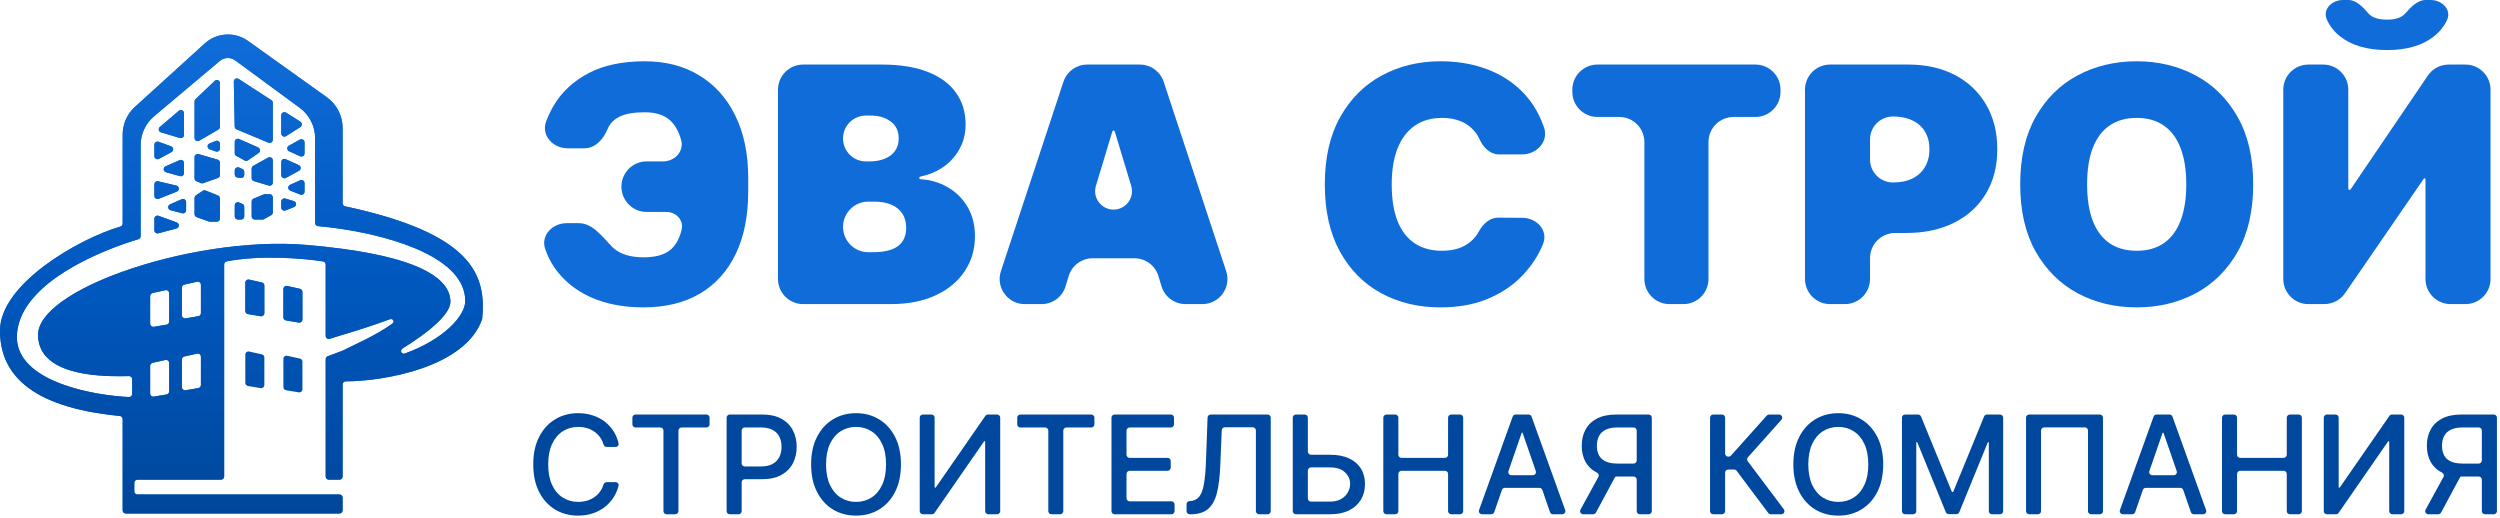 <svg xmlns="http://www.w3.org/2000/svg" width="797" height="165" viewBox="0 0 797 165" fill="none"><path d="M256.025 96.946C251.607 96.946 248.025 93.364 248.025 88.946V28.582C248.025 24.164 251.607 20.582 256.025 20.582H281.136C286.952 20.582 291.837 21.365 295.789 22.931C299.767 24.497 302.762 26.71 304.776 29.569C306.814 32.427 307.833 35.795 307.833 39.673C307.833 42.482 307.212 45.043 305.969 47.354C304.751 49.666 303.036 51.605 300.823 53.171C298.695 54.654 296.221 55.699 293.403 56.308C293.208 56.35 293.067 56.521 293.067 56.721C293.067 56.946 293.246 57.13 293.47 57.142C296.593 57.318 299.442 58.144 302.016 59.622C304.701 61.138 306.839 63.239 308.43 65.923C310.021 68.583 310.816 71.715 310.816 75.32C310.816 79.496 309.722 83.212 307.535 86.468C305.372 89.725 302.29 92.285 298.288 94.15C294.286 96.014 289.513 96.946 283.969 96.946H256.025ZM268.756 72.337C268.756 76.755 272.338 80.391 276.756 80.391H278.451C281.931 80.391 284.541 79.744 286.281 78.452C288.021 77.134 288.891 75.195 288.891 72.635C288.891 70.845 288.481 69.329 287.661 68.086C286.841 66.843 285.672 65.898 284.156 65.252C282.664 64.606 280.862 64.283 278.749 64.283H276.756C272.338 64.283 268.756 67.918 268.756 72.337ZM268.756 44.148C268.756 48.184 272.028 51.456 276.065 51.456H277.258C279.072 51.456 280.676 51.17 282.068 50.598C283.46 50.027 284.541 49.206 285.312 48.137C286.107 47.044 286.505 45.714 286.505 44.148C286.505 41.786 285.66 39.984 283.969 38.741C282.279 37.473 280.141 36.84 277.556 36.84H276.065C272.028 36.84 268.756 40.111 268.756 44.148Z" fill="#106CD8"></path><path d="M492.259 40.705C493.729 45.15 489.925 49.219 485.243 49.219H477.819C475.044 49.219 472.87 47.009 471.719 44.483C471.097 43.066 470.227 41.848 469.108 40.829C468.015 39.785 466.685 38.99 465.119 38.443C463.553 37.871 461.775 37.585 459.787 37.585C456.307 37.585 453.361 38.43 450.95 40.121C448.563 41.811 446.749 44.235 445.506 47.392C444.288 50.549 443.679 54.34 443.679 58.764C443.679 63.438 444.3 67.353 445.543 70.51C446.811 73.642 448.638 76.003 451.024 77.594C453.411 79.16 456.282 79.943 459.638 79.943C461.552 79.943 463.267 79.707 464.783 79.235C466.299 78.738 467.617 78.029 468.736 77.109C469.854 76.19 470.761 75.084 471.457 73.791C472.751 71.427 474.911 69.368 477.605 69.387L485.364 69.442C490.001 69.475 493.66 73.506 491.911 77.801C491.697 78.327 491.466 78.855 491.22 79.384C489.653 82.715 487.429 85.797 484.545 88.631C481.687 91.44 478.144 93.702 473.918 95.417C469.693 97.132 464.783 97.99 459.19 97.99C452.18 97.99 445.891 96.486 440.323 93.478C434.78 90.471 430.392 86.046 427.161 80.204C423.954 74.363 422.351 67.216 422.351 58.764C422.351 50.263 423.991 43.104 427.272 37.287C430.554 31.445 434.978 27.033 440.547 24.05C446.115 21.042 452.329 19.538 459.19 19.538C464.013 19.538 468.45 20.197 472.502 21.515C476.553 22.832 480.108 24.759 483.166 27.294C486.223 29.805 488.684 32.9 490.548 36.578C491.211 37.886 491.781 39.262 492.259 40.705Z" fill="#106CD8"></path><path d="M509.259 37.287C504.841 37.287 501.259 33.705 501.259 29.287V28.582C501.259 24.164 504.841 20.582 509.259 20.582H559.63C564.048 20.582 567.63 24.164 567.63 28.582V29.287C567.63 33.705 564.048 37.287 559.63 37.287H552.661C548.243 37.287 544.661 40.869 544.661 45.287V88.946C544.661 93.364 541.079 96.946 536.661 96.946H532.228C527.81 96.946 524.228 93.364 524.228 88.946V45.287C524.228 40.869 520.646 37.287 516.228 37.287H509.259Z" fill="#106CD8"></path><path d="M718.316 58.764C718.316 67.266 716.663 74.437 713.356 80.279C710.05 86.096 705.588 90.508 699.97 93.516C694.352 96.499 688.088 97.99 681.178 97.99C674.218 97.99 667.929 96.486 662.311 93.478C656.718 90.446 652.268 86.021 648.962 80.204C645.681 74.363 644.04 67.216 644.04 58.764C644.04 50.263 645.681 43.104 648.962 37.287C652.268 31.445 656.718 27.033 662.311 24.05C667.929 21.042 674.218 19.538 681.178 19.538C688.088 19.538 694.352 21.042 699.97 24.05C705.588 27.033 710.05 31.445 713.356 37.287C716.663 43.104 718.316 50.263 718.316 58.764ZM696.987 58.764C696.987 54.19 696.378 50.337 695.16 47.205C693.967 44.048 692.19 41.662 689.828 40.046C687.492 38.406 684.608 37.585 681.178 37.585C677.747 37.585 674.851 38.406 672.49 40.046C670.153 41.662 668.376 44.048 667.158 47.205C665.965 50.337 665.368 54.19 665.368 58.764C665.368 63.338 665.965 67.204 667.158 70.36C668.376 73.493 670.153 75.879 672.49 77.519C674.851 79.135 677.747 79.943 681.178 79.943C684.608 79.943 687.492 79.135 689.828 77.519C692.19 75.879 693.967 73.493 695.16 70.36C696.378 67.204 696.987 63.338 696.987 58.764Z" fill="#106CD8"></path><path d="M727.908 28.582C727.908 24.164 731.489 20.582 735.908 20.582H740.639C745.057 20.582 748.639 24.164 748.639 28.582V60.164C748.639 60.379 748.814 60.554 749.029 60.554C749.158 60.554 749.279 60.49 749.352 60.383L774 24.088C775.489 21.895 777.968 20.582 780.618 20.582H785.98C790.398 20.582 793.98 24.164 793.98 28.582V88.946C793.98 93.364 790.398 96.946 785.98 96.946H781.249C776.83 96.946 773.249 93.364 773.249 88.946V57.118C773.249 56.957 773.117 56.825 772.955 56.825C772.859 56.825 772.768 56.873 772.714 56.952L747.593 93.479C746.1 95.65 743.635 96.946 741.001 96.946H735.908C731.489 96.946 727.908 93.364 727.908 88.946V28.582ZM766.723 4.363C768.51 2.381 770.617 0 773.285 0H774.898C778.512 0 781.637 3.084 780.127 6.368C779.201 8.38 777.791 10.135 775.896 11.633C772.217 14.517 767.258 15.959 761.018 15.959C754.729 15.959 749.745 14.517 746.066 11.633C744.115 10.091 742.684 8.275 741.775 6.187C740.374 2.968 743.421 0 746.931 0H748.662C751.273 0 753.379 2.354 755.09 4.325C756.258 5.618 758.234 6.264 761.018 6.264C763.678 6.264 765.58 5.63 766.723 4.363Z" fill="#106CD8"></path><path d="M197.206 141.344C197.347 141.942 196.875 142.492 196.261 142.492H193.423C192.939 142.492 192.532 142.143 192.4 141.677C192.201 140.972 191.917 140.333 191.547 139.76C191.04 138.973 190.419 138.306 189.684 137.757C188.95 137.209 188.127 136.795 187.216 136.515C186.316 136.236 185.358 136.096 184.344 136.096C182.512 136.096 180.872 136.557 179.423 137.478C177.984 138.399 176.846 139.749 176.008 141.529C175.18 143.31 174.766 145.483 174.766 148.05C174.766 150.637 175.18 152.821 176.008 154.601C176.846 156.381 177.99 157.726 179.439 158.637C180.887 159.548 182.517 160.003 184.329 160.003C185.332 160.003 186.285 159.868 187.185 159.599C188.096 159.32 188.919 158.911 189.653 158.373C190.388 157.835 191.009 157.178 191.516 156.401C191.893 155.829 192.184 155.197 192.391 154.504C192.528 154.044 192.935 153.701 193.415 153.703L196.255 153.712C196.872 153.714 197.342 154.269 197.191 154.866C196.906 155.991 196.484 157.046 195.925 158.031C195.19 159.335 194.243 160.463 193.084 161.416C191.935 162.357 190.621 163.087 189.141 163.605C187.661 164.122 186.047 164.381 184.298 164.381C181.545 164.381 179.092 163.729 176.939 162.425C174.787 161.11 173.089 159.232 171.847 156.789C170.616 154.347 170 151.434 170 148.05C170 144.655 170.621 141.742 171.863 139.31C173.105 136.867 174.802 134.994 176.955 133.69C179.107 132.376 181.555 131.718 184.298 131.718C185.984 131.718 187.558 131.962 189.017 132.448C190.486 132.924 191.806 133.628 192.975 134.559C194.145 135.48 195.113 136.608 195.878 137.943C196.468 138.963 196.911 140.097 197.206 141.344Z" fill="#00489D"></path><path d="M202.603 136.282C202.051 136.282 201.603 135.835 201.603 135.282V133.153C201.603 132.601 202.051 132.153 202.603 132.153H225.208C225.761 132.153 226.208 132.601 226.208 133.153V135.282C226.208 135.835 225.761 136.282 225.208 136.282H217.289C216.736 136.282 216.289 136.73 216.289 137.282V162.946C216.289 163.498 215.841 163.946 215.289 163.946H212.507C211.955 163.946 211.507 163.498 211.507 162.946V137.282C211.507 136.73 211.059 136.282 210.507 136.282H202.603Z" fill="#00489D"></path><path d="M287.225 148.05C287.225 151.444 286.604 154.363 285.362 156.805C284.12 159.237 282.418 161.11 280.255 162.425C278.102 163.729 275.655 164.381 272.912 164.381C270.159 164.381 267.701 163.729 265.538 162.425C263.386 161.11 261.688 159.232 260.446 156.789C259.204 154.347 258.583 151.434 258.583 148.05C258.583 144.655 259.204 141.742 260.446 139.31C261.688 136.867 263.386 134.994 265.538 133.69C267.701 132.376 270.159 131.718 272.912 131.718C275.655 131.718 278.102 132.376 280.255 133.69C282.418 134.994 284.12 136.867 285.362 139.31C286.604 141.742 287.225 144.655 287.225 148.05ZM282.475 148.05C282.475 145.462 282.056 143.284 281.217 141.514C280.389 139.734 279.251 138.388 277.802 137.478C276.364 136.557 274.734 136.096 272.912 136.096C271.08 136.096 269.445 136.557 268.007 137.478C266.568 138.388 265.43 139.734 264.591 141.514C263.763 143.284 263.349 145.462 263.349 148.05C263.349 150.637 263.763 152.821 264.591 154.601C265.43 156.37 266.568 157.716 268.007 158.637C269.445 159.548 271.08 160.003 272.912 160.003C274.734 160.003 276.364 159.548 277.802 158.637C279.251 157.716 280.389 156.37 281.217 154.601C282.056 152.821 282.475 150.637 282.475 148.05Z" fill="#00489D"></path><path d="M293.206 133.153C293.206 132.601 293.653 132.153 294.206 132.153H296.956C297.508 132.153 297.956 132.601 297.956 133.153V155.307C297.956 155.414 298.043 155.501 298.15 155.501C298.213 155.501 298.273 155.47 298.309 155.418L314.129 132.584C314.316 132.314 314.623 132.153 314.951 132.153H317.867C318.419 132.153 318.867 132.601 318.867 133.153V162.946C318.867 163.498 318.419 163.946 317.867 163.946H315.07C314.518 163.946 314.07 163.498 314.07 162.946V140.823C314.07 140.716 313.983 140.629 313.876 140.629C313.813 140.629 313.753 140.66 313.717 140.712L297.928 163.515C297.742 163.785 297.434 163.946 297.106 163.946H294.206C293.653 163.946 293.206 163.498 293.206 162.946V133.153Z" fill="#00489D"></path><path d="M325.296 136.282C324.744 136.282 324.296 135.835 324.296 135.282V133.153C324.296 132.601 324.744 132.153 325.296 132.153H347.902C348.454 132.153 348.902 132.601 348.902 133.153V135.282C348.902 135.835 348.454 136.282 347.902 136.282H339.982C339.43 136.282 338.982 136.73 338.982 137.282V162.946C338.982 163.498 338.534 163.946 337.982 163.946H335.201C334.648 163.946 334.201 163.498 334.201 162.946V137.282C334.201 136.73 333.753 136.282 333.201 136.282H325.296Z" fill="#00489D"></path><path d="M355.339 163.946C354.787 163.946 354.339 163.498 354.339 162.946V133.153C354.339 132.601 354.787 132.153 355.339 132.153H373.272C373.824 132.153 374.272 132.601 374.272 133.153V135.282C374.272 135.835 373.824 136.282 373.272 136.282H360.136C359.584 136.282 359.136 136.73 359.136 137.282V144.969C359.136 145.522 359.584 145.969 360.136 145.969H372.232C372.784 145.969 373.232 146.417 373.232 146.969V149.083C373.232 149.635 372.784 150.083 372.232 150.083H360.136C359.584 150.083 359.136 150.531 359.136 151.083V158.817C359.136 159.369 359.584 159.817 360.136 159.817H373.458C374.01 159.817 374.458 160.264 374.458 160.817V162.946C374.458 163.498 374.01 163.946 373.458 163.946H355.339Z" fill="#00489D"></path><path d="M379.273 163.946C378.721 163.946 378.273 163.498 378.273 162.946V160.718C378.273 160.198 378.685 159.772 379.205 159.755C380.467 159.724 381.461 159.294 382.185 158.466C382.92 157.638 383.453 156.303 383.784 154.461C384.126 152.619 384.353 150.161 384.467 147.087L384.975 133.117C384.995 132.579 385.437 132.153 385.975 132.153H404.114C404.666 132.153 405.114 132.601 405.114 133.153V162.946C405.114 163.498 404.666 163.946 404.114 163.946H401.379C400.827 163.946 400.379 163.498 400.379 162.946V137.22C400.379 136.668 399.931 136.22 399.379 136.22H390.488C389.951 136.22 389.511 136.643 389.489 137.179L389.031 148.36C388.897 151.765 388.555 154.626 388.007 156.945C387.458 159.253 386.527 160.996 385.212 162.176C383.908 163.356 382.051 163.946 379.639 163.946H379.273Z" fill="#00489D"></path><path d="M442.001 163.946C441.449 163.946 441.001 163.498 441.001 162.946V133.153C441.001 132.601 441.449 132.153 442.001 132.153H444.798C445.351 132.153 445.798 132.601 445.798 133.153V144.969C445.798 145.522 446.246 145.969 446.798 145.969H460.648C461.201 145.969 461.648 145.522 461.648 144.969V133.153C461.648 132.601 462.096 132.153 462.648 132.153H465.461C466.013 132.153 466.461 132.601 466.461 133.153V162.946C466.461 163.498 466.013 163.946 465.461 163.946H462.648C462.096 163.946 461.648 163.498 461.648 162.946V151.083C461.648 150.531 461.201 150.083 460.648 150.083H446.798C446.246 150.083 445.798 150.531 445.798 151.083V162.946C445.798 163.498 445.351 163.946 444.798 163.946H442.001Z" fill="#00489D"></path><path d="M564.529 163.946C564.214 163.946 563.917 163.798 563.729 163.546L553.648 150.095C553.459 149.843 553.163 149.695 552.848 149.695H550.964C550.412 149.695 549.964 150.143 549.964 150.695V162.946C549.964 163.498 549.516 163.946 548.964 163.946H546.167C545.615 163.946 545.167 163.498 545.167 162.946V133.153C545.167 132.601 545.615 132.153 546.167 132.153H548.964C549.516 132.153 549.964 132.601 549.964 133.153V144.581C549.964 145.133 550.412 145.581 550.964 145.581H551.085C551.369 145.581 551.64 145.46 551.83 145.248L563.249 132.486C563.439 132.274 563.71 132.153 563.995 132.153H567.166C568.03 132.153 568.487 133.175 567.912 133.819L557.232 145.777C556.914 146.133 556.892 146.663 557.178 147.044L568.678 162.345C569.173 163.004 568.703 163.946 567.879 163.946H564.529Z" fill="#00489D"></path><path d="M600.362 148.05C600.362 151.444 599.741 154.363 598.5 156.805C597.258 159.237 595.555 161.11 593.392 162.425C591.239 163.729 588.792 164.381 586.049 164.381C583.296 164.381 580.838 163.729 578.675 162.425C576.523 161.11 574.826 159.232 573.584 156.789C572.342 154.347 571.721 151.434 571.721 148.05C571.721 144.655 572.342 141.742 573.584 139.31C574.826 136.867 576.523 134.994 578.675 133.69C580.838 132.376 583.296 131.718 586.049 131.718C588.792 131.718 591.239 132.376 593.392 133.69C595.555 134.994 597.258 136.867 598.5 139.31C599.741 141.742 600.362 144.655 600.362 148.05ZM595.612 148.05C595.612 145.462 595.193 143.284 594.355 141.514C593.527 139.734 592.388 138.388 590.939 137.478C589.501 136.557 587.871 136.096 586.049 136.096C584.217 136.096 582.582 136.557 581.144 137.478C579.705 138.388 578.567 139.734 577.729 141.514C576.901 143.284 576.487 145.462 576.487 148.05C576.487 150.637 576.901 152.821 577.729 154.601C578.567 156.37 579.705 157.716 581.144 158.637C582.582 159.548 584.217 160.003 586.049 160.003C587.871 160.003 589.501 159.548 590.939 158.637C592.388 157.716 593.527 156.37 594.355 154.601C595.193 152.821 595.612 150.637 595.612 148.05Z" fill="#00489D"></path><path d="M606.343 133.153C606.343 132.601 606.791 132.153 607.343 132.153H611.493C611.899 132.153 612.265 132.398 612.419 132.774L622.215 156.695C622.258 156.799 622.36 156.867 622.472 156.867C622.585 156.867 622.687 156.799 622.729 156.695L632.526 132.774C632.68 132.398 633.045 132.153 633.451 132.153H637.602C638.154 132.153 638.602 132.601 638.602 133.153V162.946C638.602 163.498 638.154 163.946 637.602 163.946H635.038C634.485 163.946 634.038 163.498 634.038 162.946V141.116C634.038 141.019 633.959 140.94 633.861 140.94C633.79 140.94 633.725 140.983 633.698 141.049L624.62 163.278C624.467 163.654 624.101 163.899 623.695 163.899H621.25C620.844 163.899 620.478 163.654 620.325 163.277L611.247 141.034C611.22 140.967 611.155 140.924 611.083 140.924C610.986 140.924 610.907 141.003 610.907 141.1V162.946C610.907 163.498 610.459 163.946 609.907 163.946H607.343C606.791 163.946 606.343 163.498 606.343 162.946V133.153Z" fill="#00489D"></path><path d="M669.43 132.153C669.982 132.153 670.43 132.601 670.43 133.153V162.946C670.43 163.498 669.982 163.946 669.43 163.946H666.648C666.096 163.946 665.648 163.498 665.648 162.946V137.251C665.648 136.699 665.201 136.251 664.648 136.251H651.683C651.131 136.251 650.683 136.699 650.683 137.251V162.946C650.683 163.498 650.236 163.946 649.683 163.946H646.902C646.35 163.946 645.902 163.498 645.902 162.946V133.153C645.902 132.601 646.35 132.153 646.902 132.153H669.43Z" fill="#00489D"></path><path d="M709.374 163.946C708.822 163.946 708.374 163.498 708.374 162.946V133.153C708.374 132.601 708.822 132.153 709.374 132.153H712.171C712.723 132.153 713.171 132.601 713.171 133.153V144.969C713.171 145.522 713.619 145.969 714.171 145.969H728.021C728.573 145.969 729.021 145.522 729.021 144.969V133.153C729.021 132.601 729.469 132.153 730.021 132.153H732.833C733.386 132.153 733.833 132.601 733.833 133.153V162.946C733.833 163.498 733.386 163.946 732.833 163.946H730.021C729.469 163.946 729.021 163.498 729.021 162.946V151.083C729.021 150.531 728.573 150.083 728.021 150.083H714.171C713.619 150.083 713.171 150.531 713.171 151.083V162.946C713.171 163.498 712.723 163.946 712.171 163.946H709.374Z" fill="#00489D"></path><path d="M740.819 133.153C740.819 132.601 741.267 132.153 741.819 132.153H744.569C745.122 132.153 745.569 132.601 745.569 133.153V155.307C745.569 155.414 745.656 155.501 745.763 155.501C745.826 155.501 745.886 155.47 745.922 155.418L761.742 132.584C761.929 132.314 762.236 132.153 762.564 132.153H765.48C766.032 132.153 766.48 132.601 766.48 133.153V162.946C766.48 163.498 766.032 163.946 765.48 163.946H762.683C762.131 163.946 761.683 163.498 761.683 162.946V140.823C761.683 140.716 761.597 140.629 761.49 140.629C761.426 140.629 761.367 140.66 761.331 140.712L745.542 163.515C745.355 163.785 745.048 163.946 744.72 163.946H741.819C741.267 163.946 740.819 163.498 740.819 162.946V133.153Z" fill="#00489D"></path><path fill-rule="evenodd" clip-rule="evenodd" d="M583.432 96.946C579.014 96.946 575.432 93.364 575.432 88.946V28.582C575.432 24.164 579.014 20.582 583.432 20.582H608.394C614.061 20.582 619.02 21.701 623.271 23.938C627.522 26.175 630.828 29.32 633.19 33.372C635.551 37.424 636.732 42.159 636.732 47.578C636.732 53.047 635.514 57.782 633.078 61.785C630.666 65.787 627.273 68.869 622.898 71.032C618.548 73.194 613.465 74.276 607.648 74.276H604.164C599.745 74.276 596.164 77.857 596.164 82.276V88.946C596.164 93.364 592.582 96.946 588.164 96.946H583.432ZM609.699 56.9C607.984 57.745 605.908 58.168 603.472 58.168C599.436 58.168 596.164 54.896 596.164 50.859V44.446C596.164 40.41 599.436 37.138 603.472 37.138C605.908 37.138 607.984 37.56 609.699 38.406C611.439 39.226 612.769 40.419 613.688 41.985C614.633 43.526 615.105 45.391 615.105 47.578C615.105 49.741 614.633 51.617 613.688 53.209C612.769 54.799 611.439 56.03 609.699 56.9Z" fill="#106CD8"></path><path fill-rule="evenodd" clip-rule="evenodd" d="M339.715 91.258C338.696 94.635 335.584 96.946 332.057 96.946H326.691C321.241 96.946 317.386 91.614 319.094 86.439L339.019 26.075C340.101 22.797 343.164 20.582 346.616 20.582H363.386C366.838 20.582 369.901 22.797 370.983 26.075L390.908 86.439C392.616 91.614 388.761 96.946 383.311 96.946H377.945C374.418 96.946 371.306 94.635 370.287 91.258L369.309 88.017C368.289 84.64 365.178 82.33 361.65 82.33H348.352C344.824 82.33 341.713 84.64 340.694 88.017L339.715 91.258ZM354.617 41.898C354.668 41.728 354.824 41.612 355.001 41.612C355.178 41.612 355.334 41.728 355.386 41.898L360.623 59.248C361.762 63.018 358.939 66.818 355.001 66.818C351.063 66.818 348.241 63.018 349.379 59.248L354.617 41.898Z" fill="#106CD8"></path><path d="M206.107 67.564C201.689 67.564 198.107 63.928 198.107 59.51C198.107 55.092 201.689 51.456 206.107 51.456H211.376C215.069 51.456 218.118 48.274 217.161 44.707C216.34 41.65 214.998 39.4 213.134 37.958C211.269 36.516 208.746 35.795 205.564 35.795C202.084 35.795 199.412 36.255 197.548 37.175C195.683 38.095 194.403 39.412 193.707 41.127C192.393 44.365 189.794 47.28 186.301 47.28H180.97C176.246 47.28 172.453 43.135 174.107 38.71C174.811 36.828 175.689 35.024 176.742 33.297C179.302 29.096 182.968 25.753 187.741 23.267C192.514 20.781 198.455 19.538 205.564 19.538C212.226 19.538 218.018 21.042 222.94 24.05C227.887 27.033 231.715 31.309 234.424 36.877C237.159 42.42 238.526 49.02 238.526 56.676V61.151C238.526 68.807 237.209 75.394 234.574 80.913C231.939 86.406 228.135 90.632 223.164 93.59C218.192 96.523 212.177 97.99 205.117 97.99C198.704 97.99 193.073 96.896 188.226 94.709C183.403 92.496 179.6 89.389 176.816 85.387C175.543 83.529 174.537 81.518 173.799 79.353C172.326 75.036 176.115 71.144 180.676 71.144H184.521C189.023 71.144 192.046 75.532 195.199 78.746C195.42 78.971 195.656 79.184 195.907 79.384C198.144 81.149 201.214 82.031 205.117 82.031C208.746 82.031 211.505 81.323 213.395 79.906C215.309 78.464 216.614 76.215 217.31 73.157C218.003 70.192 215.53 67.564 212.485 67.564H206.107Z" fill="#106CD8"></path><path fill-rule="evenodd" clip-rule="evenodd" d="M796.018 162.946C796.018 163.498 795.571 163.946 795.018 163.946H792.206C791.654 163.946 791.206 163.498 791.206 162.946V152.915C791.206 152.363 790.758 151.915 790.206 151.915H784.686C784.504 151.915 784.336 152.013 784.25 152.174L778.201 163.42C778.026 163.744 777.688 163.946 777.32 163.946H774.156C773.397 163.946 772.914 163.132 773.279 162.466L779.006 152.008C779.268 151.529 779.042 150.933 778.554 150.689C776.929 149.871 775.708 148.727 774.89 147.258C774.083 145.778 773.679 144.065 773.679 142.119C773.679 140.163 774.083 138.44 774.89 136.95C775.698 135.449 776.914 134.275 778.538 133.426C780.174 132.577 782.218 132.153 784.67 132.153H795.018C795.571 132.153 796.018 132.601 796.018 133.153V162.946ZM785.183 136.267H790.206C790.758 136.267 791.206 136.715 791.206 137.267V146.786C791.206 147.338 790.758 147.786 790.206 147.786H785.136C783.573 147.786 782.306 147.563 781.333 147.118C780.36 146.673 779.646 146.026 779.19 145.178C778.735 144.329 778.507 143.31 778.507 142.119C778.507 140.919 778.735 139.879 779.19 138.999C779.646 138.119 780.365 137.447 781.348 136.981C782.331 136.505 783.61 136.267 785.183 136.267Z" fill="#00489D"></path><path fill-rule="evenodd" clip-rule="evenodd" d="M680.683 163.273C680.544 163.676 680.165 163.946 679.738 163.946H676.781C676.089 163.946 675.606 163.259 675.84 162.607L686.562 132.814C686.704 132.418 687.081 132.153 687.503 132.153H691.639C692.061 132.153 692.437 132.418 692.58 132.814L703.301 162.607C703.536 163.259 703.053 163.946 702.36 163.946H699.404C698.977 163.946 698.598 163.676 698.458 163.273L696.017 156.206C695.878 155.802 695.498 155.532 695.072 155.532H684.074C683.648 155.532 683.269 155.802 683.129 156.205L680.683 163.273ZM689.414 138.045C689.438 137.975 689.504 137.928 689.578 137.928C689.653 137.928 689.719 137.975 689.743 138.045L693.932 150.169C694.156 150.819 693.674 151.496 692.987 151.496H686.163C685.476 151.496 684.993 150.818 685.218 150.169L689.414 138.045Z" fill="#00489D"></path><path fill-rule="evenodd" clip-rule="evenodd" d="M526.597 162.946C526.597 163.498 526.149 163.946 525.597 163.946H522.784C522.232 163.946 521.784 163.498 521.784 162.946V152.915C521.784 152.363 521.336 151.915 520.784 151.915H515.264C515.082 151.915 514.914 152.014 514.828 152.174L508.779 163.42C508.604 163.744 508.266 163.946 507.898 163.946H504.734C503.975 163.946 503.492 163.132 503.857 162.466L509.584 152.008C509.846 151.529 509.62 150.933 509.132 150.689C507.507 149.871 506.286 148.727 505.468 147.258C504.661 145.778 504.258 144.065 504.258 142.119C504.258 140.163 504.661 138.44 505.468 136.95C506.276 135.449 507.492 134.275 509.117 133.426C510.752 132.577 512.796 132.153 515.249 132.153H525.597C526.149 132.153 526.597 132.601 526.597 133.153V162.946ZM515.761 136.267H520.784C521.336 136.267 521.784 136.715 521.784 137.267V146.786C521.784 147.338 521.336 147.786 520.784 147.786H515.714C514.151 147.786 512.884 147.563 511.911 147.118C510.938 146.673 510.224 146.026 509.769 145.178C509.313 144.329 509.086 143.31 509.086 142.119C509.086 140.919 509.313 139.879 509.769 138.999C510.224 138.119 510.943 137.447 511.926 136.981C512.91 136.505 514.188 136.267 515.761 136.267Z" fill="#00489D"></path><path fill-rule="evenodd" clip-rule="evenodd" d="M476.365 163.273C476.226 163.676 475.846 163.946 475.42 163.946H472.463C471.77 163.946 471.287 163.259 471.522 162.607L482.243 132.814C482.386 132.418 482.763 132.153 483.184 132.153H487.321C487.742 132.153 488.119 132.418 488.261 132.814L498.983 162.607C499.217 163.259 498.734 163.946 498.042 163.946H495.085C494.659 163.946 494.279 163.676 494.14 163.273L491.699 156.206C491.559 155.802 491.18 155.532 490.753 155.532H479.756C479.33 155.532 478.95 155.802 478.811 156.205L476.365 163.273ZM485.095 138.045C485.12 137.975 485.186 137.928 485.26 137.928C485.334 137.928 485.401 137.975 485.425 138.045L489.613 150.169C489.838 150.819 489.355 151.496 488.668 151.496H481.845C481.158 151.496 480.675 150.818 480.9 150.169L485.095 138.045Z" fill="#00489D"></path><path fill-rule="evenodd" clip-rule="evenodd" d="M424.038 144.976C426.397 144.976 428.405 145.359 430.061 146.125C431.717 146.89 432.979 147.972 433.849 149.369C434.728 150.766 435.163 152.412 435.153 154.306C435.163 156.2 434.728 157.871 433.849 159.32C432.979 160.769 431.717 161.902 430.061 162.72C428.405 163.537 426.397 163.946 424.038 163.946H413.131C412.579 163.946 412.131 163.498 412.131 162.946V133.153C412.131 132.601 412.578 132.153 413.131 132.153H415.943C416.495 132.153 416.943 132.601 416.943 133.153V143.976C416.943 144.528 417.391 144.976 417.943 144.976H424.038ZM424.038 159.91H417.943C417.391 159.91 416.943 159.462 416.943 158.91V150.012C416.943 149.46 417.391 149.012 417.943 149.012H424.038C426.097 149.012 427.675 149.529 428.772 150.564C429.869 151.589 430.418 152.815 430.418 154.244C430.418 155.227 430.17 156.148 429.673 157.007C429.186 157.866 428.467 158.564 427.515 159.103C426.573 159.641 425.414 159.91 424.038 159.91Z" fill="#00489D"></path><path fill-rule="evenodd" clip-rule="evenodd" d="M232.646 163.946C232.093 163.946 231.646 163.498 231.646 162.946V133.153C231.646 132.601 232.093 132.153 232.646 132.153H242.978C245.452 132.153 247.501 132.603 249.126 133.504C250.75 134.404 251.966 135.636 252.774 137.198C253.581 138.751 253.985 140.5 253.985 142.445C253.985 144.401 253.576 146.161 252.758 147.724C251.951 149.276 250.73 150.507 249.094 151.418C247.47 152.319 245.426 152.769 242.963 152.769H237.442C236.89 152.769 236.442 153.216 236.442 153.769V162.946C236.442 163.498 235.995 163.946 235.442 163.946H232.646ZM246.331 147.894C245.358 148.432 244.091 148.702 242.528 148.702H237.442C236.89 148.702 236.442 148.254 236.442 147.702V137.267C236.442 136.715 236.89 136.267 237.442 136.267H242.466C244.06 136.267 245.343 136.531 246.316 137.059C247.299 137.586 248.018 138.316 248.474 139.247C248.929 140.179 249.157 141.245 249.157 142.445C249.157 143.646 248.929 144.717 248.474 145.659C248.018 146.601 247.304 147.346 246.331 147.894Z" fill="#00489D"></path><path d="M76.081 25.173C75.408 24.736 74.521 25.23 74.537 26.032L74.823 40.35C74.831 40.746 75.072 41.1 75.438 41.253L85.587 45.481C86.246 45.756 86.972 45.272 86.972 44.558V32.781C86.972 32.442 86.8 32.126 86.516 31.942L76.081 25.173Z" fill="#106CD8"></path><path d="M76.081 25.173C75.408 24.736 74.521 25.23 74.537 26.032L74.823 40.35C74.831 40.746 75.072 41.1 75.438 41.253L85.587 45.481C86.246 45.756 86.972 45.272 86.972 44.558V32.781C86.972 32.442 86.8 32.126 86.516 31.942L76.081 25.173Z" fill="url(#paint0_linear_18_4)"></path><path d="M76.242 44.324C75.581 44.03 74.836 44.514 74.836 45.237V48.836C74.836 49.202 75.036 49.538 75.357 49.714L78.005 51.158C78.336 51.338 78.74 51.317 79.05 51.104L82.466 48.756C83.11 48.313 83.019 47.336 82.305 47.018L76.242 44.324Z" fill="#106CD8"></path><path d="M76.242 44.324C75.581 44.03 74.836 44.514 74.836 45.237V48.836C74.836 49.202 75.036 49.538 75.357 49.714L78.005 51.158C78.336 51.338 78.74 51.317 79.05 51.104L82.466 48.756C83.11 48.313 83.019 47.336 82.305 47.018L76.242 44.324Z" fill="url(#paint1_linear_18_4)"></path><path d="M76.242 53.425C75.581 53.131 74.836 53.615 74.836 54.339V55.613C74.836 56.123 75.219 56.551 75.726 56.607L76.76 56.722C77.352 56.788 77.87 56.324 77.87 55.728V54.799C77.87 54.403 77.637 54.045 77.276 53.885L76.242 53.425Z" fill="#106CD8"></path><path d="M76.242 53.425C75.581 53.131 74.836 53.615 74.836 54.339V55.613C74.836 56.123 75.219 56.551 75.726 56.607L76.76 56.722C77.352 56.788 77.87 56.324 77.87 55.728V54.799C77.87 54.403 77.637 54.045 77.276 53.885L76.242 53.425Z" fill="url(#paint2_linear_18_4)"></path><path d="M76.242 64.55C75.581 64.256 74.836 64.74 74.836 65.463V68.992C74.836 69.545 75.284 69.992 75.836 69.992H76.87C77.422 69.992 77.87 69.545 77.87 68.992V65.923C77.87 65.528 77.637 65.17 77.276 65.009L76.242 64.55Z" fill="#106CD8"></path><path d="M76.242 64.55C75.581 64.256 74.836 64.74 74.836 65.463V68.992C74.836 69.545 75.284 69.992 75.836 69.992H76.87C77.422 69.992 77.87 69.545 77.87 68.992V65.923C77.87 65.528 77.637 65.17 77.276 65.009L76.242 64.55Z" fill="url(#paint3_linear_18_4)"></path><path d="M80.845 63.331C80.472 63.486 80.23 63.85 80.23 64.254V68.992C80.23 69.545 80.677 69.992 81.23 69.992H83.679C83.849 69.992 84.016 69.949 84.164 69.867L86.457 68.593C86.775 68.416 86.972 68.082 86.972 67.719V62.902C86.972 62.35 86.524 61.902 85.972 61.902H84.475C84.343 61.902 84.212 61.928 84.09 61.979L80.845 63.331Z" fill="#106CD8"></path><path d="M80.845 63.331C80.472 63.486 80.23 63.85 80.23 64.254V68.992C80.23 69.545 80.677 69.992 81.23 69.992H83.679C83.849 69.992 84.016 69.949 84.164 69.867L86.457 68.593C86.775 68.416 86.972 68.082 86.972 67.719V62.902C86.972 62.35 86.524 61.902 85.972 61.902H84.475C84.343 61.902 84.212 61.928 84.09 61.979L80.845 63.331Z" fill="url(#paint4_linear_18_4)"></path><path d="M85.49 50.244C86.156 49.878 86.972 50.36 86.972 51.121V58.198C86.972 58.868 86.326 59.349 85.684 59.156L80.942 57.733C80.519 57.607 80.23 57.217 80.23 56.776V53.729C80.23 53.364 80.428 53.028 80.748 52.852L85.49 50.244Z" fill="#106CD8"></path><path d="M85.49 50.244C86.156 49.878 86.972 50.36 86.972 51.121V58.198C86.972 58.868 86.326 59.349 85.684 59.156L80.942 57.733C80.519 57.607 80.23 57.217 80.23 56.776V53.729C80.23 53.364 80.428 53.028 80.748 52.852L85.49 50.244Z" fill="url(#paint5_linear_18_4)"></path><path d="M91.082 50.746C90.42 50.445 89.668 50.929 89.668 51.657V55.835C89.668 56.594 90.481 57.077 91.147 56.713L95.326 54.434C96.05 54.039 96.012 52.987 95.261 52.646L91.082 50.746Z" fill="#106CD8"></path><path d="M91.082 50.746C90.42 50.445 89.668 50.929 89.668 51.657V55.835C89.668 56.594 90.481 57.077 91.147 56.713L95.326 54.434C96.05 54.039 96.012 52.987 95.261 52.646L91.082 50.746Z" fill="url(#paint6_linear_18_4)"></path><path d="M92.49 58.913C91.685 59.275 91.709 60.426 92.528 60.754L95.713 62.028C96.37 62.29 97.085 61.807 97.085 61.099V58.392C97.085 57.666 96.336 57.182 95.674 57.48L92.49 58.913Z" fill="#106CD8"></path><path d="M92.49 58.913C91.685 59.275 91.709 60.426 92.528 60.754L95.713 62.028C96.37 62.29 97.085 61.807 97.085 61.099V58.392C97.085 57.666 96.336 57.182 95.674 57.48L92.49 58.913Z" fill="url(#paint7_linear_18_4)"></path><path d="M90.956 63.3C90.314 63.107 89.668 63.587 89.668 64.257V66.156C89.668 66.863 90.383 67.347 91.04 67.084L93.752 65.999C94.631 65.648 94.575 64.385 93.668 64.113L90.956 63.3Z" fill="#106CD8"></path><path d="M90.956 63.3C90.314 63.107 89.668 63.587 89.668 64.257V66.156C89.668 66.863 90.383 67.347 91.04 67.084L93.752 65.999C94.631 65.648 94.575 64.385 93.668 64.113L90.956 63.3Z" fill="url(#paint8_linear_18_4)"></path><path d="M92.17 48.229C91.418 47.891 91.376 46.839 92.099 46.441L95.603 44.514C96.269 44.147 97.085 44.629 97.085 45.39V48.894C97.085 49.62 96.336 50.104 95.674 49.806L92.17 48.229Z" fill="#106CD8"></path><path d="M92.17 48.229C91.418 47.891 91.376 46.839 92.099 46.441L95.603 44.514C96.269 44.147 97.085 44.629 97.085 45.39V48.894C97.085 49.62 96.336 50.104 95.674 49.806L92.17 48.229Z" fill="url(#paint9_linear_18_4)"></path><path d="M91.205 43.395C90.54 43.819 89.668 43.34 89.668 42.551V36.756C89.668 35.967 90.54 35.488 91.205 35.912L95.759 38.81C96.376 39.203 96.376 40.104 95.759 40.497L91.205 43.395Z" fill="#106CD8"></path><path d="M91.205 43.395C90.54 43.819 89.668 43.34 89.668 42.551V36.756C89.668 35.967 90.54 35.488 91.205 35.912L95.759 38.81C96.376 39.203 96.376 40.104 95.759 40.497L91.205 43.395Z" fill="url(#paint10_linear_18_4)"></path><path d="M70.117 26.459C70.117 25.927 69.685 25.495 69.153 25.495C68.906 25.495 68.668 25.59 68.489 25.76L62.338 31.605C62.139 31.793 62.026 32.055 62.026 32.33V43.98C62.026 44.752 62.864 45.233 63.53 44.844L69.621 41.291C69.928 41.112 70.117 40.783 70.117 40.428V26.459Z" fill="#106CD8"></path><path d="M70.117 26.459C70.117 25.927 69.685 25.495 69.153 25.495C68.906 25.495 68.668 25.59 68.489 25.76L62.338 31.605C62.139 31.793 62.026 32.055 62.026 32.33V43.98C62.026 44.752 62.864 45.233 63.53 44.844L69.621 41.291C69.928 41.112 70.117 40.783 70.117 40.428V26.459Z" fill="url(#paint11_linear_18_4)"></path><path d="M68.736 44.941C69.394 44.67 70.117 45.154 70.117 45.866V47.342C70.117 48.032 69.434 48.514 68.784 48.285L66.854 47.604C65.989 47.298 65.957 46.086 66.806 45.736L68.736 44.941Z" fill="#106CD8"></path><path d="M68.736 44.941C69.394 44.67 70.117 45.154 70.117 45.866V47.342C70.117 48.032 69.434 48.514 68.784 48.285L66.854 47.604C65.989 47.298 65.957 46.086 66.806 45.736L68.736 44.941Z" fill="url(#paint12_linear_18_4)"></path><path d="M69.397 50.905C69.823 51.029 70.117 51.42 70.117 51.865V55.801C70.117 56.225 69.849 56.603 69.45 56.744L64.754 58.401C64.517 58.485 64.258 58.476 64.027 58.377L62.632 57.779C62.265 57.622 62.026 57.26 62.026 56.86V50.089C62.026 49.422 62.666 48.942 63.306 49.129L69.397 50.905Z" fill="#106CD8"></path><path d="M69.397 50.905C69.823 51.029 70.117 51.42 70.117 51.865V55.801C70.117 56.225 69.849 56.603 69.45 56.744L64.754 58.401C64.517 58.485 64.258 58.476 64.027 58.377L62.632 57.779C62.265 57.622 62.026 57.26 62.026 56.86V50.089C62.026 49.422 62.666 48.942 63.306 49.129L69.397 50.905Z" fill="url(#paint13_linear_18_4)"></path><path d="M62.026 63.111C62.026 62.777 62.193 62.465 62.472 62.279L64.623 60.845C64.897 60.663 65.243 60.627 65.549 60.749L69.488 62.325C69.868 62.477 70.117 62.844 70.117 63.253V69.667C70.117 70.219 69.669 70.667 69.117 70.667H66.919C66.804 70.667 66.691 70.647 66.583 70.608L62.69 69.218C62.292 69.076 62.026 68.699 62.026 68.276V63.111Z" fill="#106CD8"></path><path d="M62.026 63.111C62.026 62.777 62.193 62.465 62.472 62.279L64.623 60.845C64.897 60.663 65.243 60.627 65.549 60.749L69.488 62.325C69.868 62.477 70.117 62.844 70.117 63.253V69.667C70.117 70.219 69.669 70.667 69.117 70.667H66.919C66.804 70.667 66.691 70.647 66.583 70.608L62.69 69.218C62.292 69.076 62.026 68.699 62.026 68.276V63.111Z" fill="url(#paint14_linear_18_4)"></path><path d="M50.561 68.8C49.908 68.561 49.217 69.044 49.217 69.739V73.41C49.217 74.067 49.839 74.546 50.474 74.376L56.271 72.831C57.215 72.579 57.275 71.262 56.358 70.925L50.561 68.8Z" fill="#106CD8"></path><path d="M50.561 68.8C49.908 68.561 49.217 69.044 49.217 69.739V73.41C49.217 74.067 49.839 74.546 50.474 74.376L56.271 72.831C57.215 72.579 57.275 71.262 56.358 70.925L50.561 68.8Z" fill="url(#paint15_linear_18_4)"></path><path d="M57.931 63.522C58.591 63.234 59.33 63.718 59.33 64.439V67.013C59.33 67.667 58.711 68.145 58.077 67.98L54.377 67.015C53.458 66.775 53.359 65.509 54.231 65.13L57.931 63.522Z" fill="#106CD8"></path><path d="M57.931 63.522C58.591 63.234 59.33 63.718 59.33 64.439V67.013C59.33 67.667 58.711 68.145 58.077 67.98L54.377 67.015C53.458 66.775 53.359 65.509 54.231 65.13L57.931 63.522Z" fill="url(#paint16_linear_18_4)"></path><path d="M56.235 59.157C57.187 59.38 57.287 60.696 56.379 61.06L50.588 63.376C49.931 63.639 49.217 63.155 49.217 62.448V58.78C49.217 58.136 49.816 57.66 50.444 57.806L56.235 59.157Z" fill="#106CD8"></path><path d="M56.235 59.157C57.187 59.38 57.287 60.696 56.379 61.06L50.588 63.376C49.931 63.639 49.217 63.155 49.217 62.448V58.78C49.217 58.136 49.816 57.66 50.444 57.806L56.235 59.157Z" fill="url(#paint17_linear_18_4)"></path><path d="M52.918 54.902C52.014 54.649 51.925 53.402 52.785 53.024L57.253 51.058C57.913 50.767 58.655 51.251 58.655 51.973V55.19C58.655 55.852 58.023 56.331 57.386 56.153L52.918 54.902Z" fill="#106CD8"></path><path d="M52.918 54.902C52.014 54.649 51.925 53.402 52.785 53.024L57.253 51.058C57.913 50.767 58.655 51.251 58.655 51.973V55.19C58.655 55.852 58.023 56.331 57.386 56.153L52.918 54.902Z" fill="url(#paint18_linear_18_4)"></path><path d="M49.217 46.138C49.217 45.444 49.906 44.961 50.558 45.198L54.551 46.65C55.36 46.944 55.444 48.055 54.688 48.467L50.695 50.645C50.029 51.009 49.217 50.526 49.217 49.767V46.138Z" fill="#106CD8"></path><path d="M49.217 46.138C49.217 45.444 49.906 44.961 50.558 45.198L54.551 46.65C55.36 46.944 55.444 48.055 54.688 48.467L50.695 50.645C50.029 51.009 49.217 50.526 49.217 49.767V46.138Z" fill="url(#paint19_linear_18_4)"></path><path d="M57.371 43.992C58.012 44.182 58.655 43.702 58.655 43.034V36.088C58.655 35.235 57.656 34.774 57.007 35.327L50.958 40.48C50.353 40.995 50.561 41.974 51.322 42.2L57.371 43.992Z" fill="#106CD8"></path><path d="M57.371 43.992C58.012 44.182 58.655 43.702 58.655 43.034V36.088C58.655 35.235 57.656 34.774 57.007 35.327L50.958 40.48C50.353 40.995 50.561 41.974 51.322 42.2L57.371 43.992Z" fill="url(#paint20_linear_18_4)"></path><path d="M90.343 114.388C90.343 113.748 90.935 113.273 91.56 113.412L95.627 114.316C96.085 114.417 96.41 114.823 96.41 115.292V124.096C96.41 124.714 95.856 125.184 95.246 125.083L91.178 124.405C90.696 124.324 90.343 123.907 90.343 123.418V114.388Z" fill="url(#paint21_linear_18_4)"></path><path d="M78.207 113.039C78.207 112.4 78.799 111.924 79.424 112.063L83.492 112.967C83.949 113.069 84.275 113.475 84.275 113.943V122.748C84.275 123.366 83.72 123.836 83.111 123.734L79.043 123.056C78.561 122.976 78.207 122.559 78.207 122.07V113.039Z" fill="url(#paint22_linear_18_4)"></path><path d="M78.207 90.117C78.207 89.477 78.799 89.002 79.424 89.14L83.492 90.044C83.949 90.146 84.275 90.552 84.275 91.021V99.825C84.275 100.443 83.72 100.913 83.111 100.812L79.043 100.134C78.561 100.053 78.207 99.636 78.207 99.147V90.117Z" fill="#106CD8"></path><path d="M78.207 90.117C78.207 89.477 78.799 89.002 79.424 89.14L83.492 90.044C83.949 90.146 84.275 90.552 84.275 91.021V99.825C84.275 100.443 83.72 100.913 83.111 100.812L79.043 100.134C78.561 100.053 78.207 99.636 78.207 99.147V90.117Z" fill="url(#paint23_linear_18_4)"></path><path d="M90.343 92.139C90.343 91.499 90.935 91.024 91.56 91.163L95.627 92.067C96.085 92.169 96.41 92.575 96.41 93.043V101.848C96.41 102.466 95.856 102.936 95.246 102.834L91.178 102.156C90.696 102.076 90.343 101.659 90.343 101.17V92.139Z" fill="#106CD8"></path><path d="M90.343 92.139C90.343 91.499 90.935 91.024 91.56 91.163L95.627 92.067C96.085 92.169 96.41 92.575 96.41 93.043V101.848C96.41 102.466 95.856 102.936 95.246 102.834L91.178 102.156C90.696 102.076 90.343 101.659 90.343 101.17V92.139Z" fill="url(#paint24_linear_18_4)"></path><path fill-rule="evenodd" clip-rule="evenodd" d="M109.22 40.772C109.22 36.897 107.349 33.26 104.195 31.008L79.045 13.043C77.185 11.714 74.955 11 72.669 11C69.942 11 67.313 12.016 65.294 13.849L43.036 34.059C40.532 36.334 39.103 39.56 39.103 42.943V71.252C39.103 71.703 38.812 72.094 38.379 72.221C25.028 76.141 0 90.558 0 105.388C0 118.4 8.586 129.761 38.179 132.607C38.695 132.657 39.103 133.09 39.103 133.608V162.706C39.103 163.258 39.551 163.706 40.103 163.706H108.22C108.773 163.706 109.22 163.258 109.22 162.706V158.638C109.22 158.086 108.773 157.638 108.22 157.638H43.812C43.259 157.638 42.812 157.191 42.812 156.638V153.919C42.812 153.367 43.259 152.919 43.812 152.919H70.465C71.017 152.919 71.465 152.471 71.465 151.919V84.289C71.465 83.815 71.796 83.406 72.26 83.317C83.218 81.212 96.739 82.373 102.999 83.342C103.481 83.417 103.827 83.833 103.827 84.321V107.062C103.827 107.736 104.481 108.217 105.125 108.016L109.22 106.736C112.217 105.88 118.868 103.784 124.25 101.791C125.27 101.413 125.972 102.529 125.092 103.168C119.787 107.022 112.699 110.009 109.22 111.793L104.476 113.572C104.085 113.718 103.827 114.092 103.827 114.508V151.919C103.827 152.471 104.274 152.919 104.827 152.919H108.22C108.773 152.919 109.22 152.471 109.22 151.919V122.588C109.22 122.028 109.676 121.578 110.235 121.577C122.392 121.546 148.35 117.102 153.679 101.79C153.705 101.717 153.721 101.641 153.729 101.564C155.034 87.873 150.958 74.526 110.032 65.782C109.569 65.683 109.22 65.271 109.22 64.798V40.772ZM143.604 95.949C143.806 100.381 135.617 106.594 128.369 111.047C127.372 111.66 127.962 113.103 129.063 112.705C141.363 108.26 148.324 100.785 148.324 95.949C148.324 82.378 125.875 75.605 109.22 73.044C106.393 72.609 103.733 72.296 101.378 72.091C100.857 72.046 100.456 71.612 100.456 71.09V44.041C100.456 40.223 98.639 36.633 95.562 34.371L75.012 19.269C73.524 18.175 71.481 18.242 70.068 19.431L49.108 37.069C46.398 39.349 44.834 42.709 44.834 46.25V75.3C44.834 75.749 44.535 76.143 44.103 76.269C42.922 76.615 41.19 77.16 39.103 77.901C27.829 81.905 6.217 91.638 5.394 106.736C4.645 120.453 25.942 125.425 39.103 126.451C39.794 126.504 40.461 126.547 41.102 126.58C41.668 126.609 42.137 126.155 42.137 125.589V120.883C42.137 120.331 41.69 119.886 41.138 119.897C40.578 119.909 39.891 119.924 39.103 119.933C30.97 120.028 12.136 119.454 12.136 106.736C12.136 99.7 23.441 92.207 39.103 86.6C56.455 80.388 79.156 76.488 97.759 78.083C101.92 78.439 105.732 78.857 109.22 79.328C135.397 82.861 143.307 89.405 143.604 95.949ZM47.868 94.391C47.868 93.923 48.194 93.517 48.651 93.415L52.719 92.511C53.343 92.373 53.936 92.848 53.936 93.488V102.518C53.936 103.007 53.583 103.424 53.1 103.505L49.032 104.182C48.423 104.284 47.868 103.814 47.868 103.196V94.391ZM57.981 114.618C57.981 114.149 58.307 113.743 58.764 113.641L62.832 112.737C63.456 112.599 64.049 113.074 64.049 113.714V122.744C64.049 123.233 63.696 123.65 63.213 123.73L59.145 124.408C58.536 124.51 57.981 124.04 57.981 123.422V114.618ZM47.868 116.64C47.868 116.171 48.194 115.766 48.651 115.664L52.719 114.76C53.343 114.621 53.936 115.096 53.936 115.736V124.767C53.936 125.256 53.583 125.673 53.1 125.753L49.032 126.431C48.423 126.533 47.868 126.063 47.868 125.445V116.64ZM57.981 91.695C57.981 91.226 58.307 90.82 58.764 90.719L62.832 89.815C63.456 89.676 64.049 90.151 64.049 90.791V99.821C64.049 100.31 63.696 100.727 63.213 100.808L59.145 101.486C58.536 101.587 57.981 101.117 57.981 100.499V91.695Z" fill="#106CD8"></path><path fill-rule="evenodd" clip-rule="evenodd" d="M109.22 40.772C109.22 36.897 107.349 33.26 104.195 31.008L79.045 13.043C77.185 11.714 74.955 11 72.669 11C69.942 11 67.313 12.016 65.294 13.849L43.036 34.059C40.532 36.334 39.103 39.56 39.103 42.943V71.252C39.103 71.703 38.812 72.094 38.379 72.221C25.028 76.141 0 90.558 0 105.388C0 118.4 8.586 129.761 38.179 132.607C38.695 132.657 39.103 133.09 39.103 133.608V162.706C39.103 163.258 39.551 163.706 40.103 163.706H108.22C108.773 163.706 109.22 163.258 109.22 162.706V158.638C109.22 158.086 108.773 157.638 108.22 157.638H43.812C43.259 157.638 42.812 157.191 42.812 156.638V153.919C42.812 153.367 43.259 152.919 43.812 152.919H70.465C71.017 152.919 71.465 152.471 71.465 151.919V84.289C71.465 83.815 71.796 83.406 72.26 83.317C83.218 81.212 96.739 82.373 102.999 83.342C103.481 83.417 103.827 83.833 103.827 84.321V107.062C103.827 107.736 104.481 108.217 105.125 108.016L109.22 106.736C112.217 105.88 118.868 103.784 124.25 101.791C125.27 101.413 125.972 102.529 125.092 103.168C119.787 107.022 112.699 110.009 109.22 111.793L104.476 113.572C104.085 113.718 103.827 114.092 103.827 114.508V151.919C103.827 152.471 104.274 152.919 104.827 152.919H108.22C108.773 152.919 109.22 152.471 109.22 151.919V122.588C109.22 122.028 109.676 121.578 110.235 121.577C122.392 121.546 148.35 117.102 153.679 101.79C153.705 101.717 153.721 101.641 153.729 101.564C155.034 87.873 150.958 74.526 110.032 65.782C109.569 65.683 109.22 65.271 109.22 64.798V40.772ZM143.604 95.949C143.806 100.381 135.617 106.594 128.369 111.047C127.372 111.66 127.962 113.103 129.063 112.705C141.363 108.26 148.324 100.785 148.324 95.949C148.324 82.378 125.875 75.605 109.22 73.044C106.393 72.609 103.733 72.296 101.378 72.091C100.857 72.046 100.456 71.612 100.456 71.09V44.041C100.456 40.223 98.639 36.633 95.562 34.371L75.012 19.269C73.524 18.175 71.481 18.242 70.068 19.431L49.108 37.069C46.398 39.349 44.834 42.709 44.834 46.25V75.3C44.834 75.749 44.535 76.143 44.103 76.269C42.922 76.615 41.19 77.16 39.103 77.901C27.829 81.905 6.217 91.638 5.394 106.736C4.645 120.453 25.942 125.425 39.103 126.451C39.794 126.504 40.461 126.547 41.102 126.58C41.668 126.609 42.137 126.155 42.137 125.589V120.883C42.137 120.331 41.69 119.886 41.138 119.897C40.578 119.909 39.891 119.924 39.103 119.933C30.97 120.028 12.136 119.454 12.136 106.736C12.136 99.7 23.441 92.207 39.103 86.6C56.455 80.388 79.156 76.488 97.759 78.083C101.92 78.439 105.732 78.857 109.22 79.328C135.397 82.861 143.307 89.405 143.604 95.949ZM47.868 94.391C47.868 93.923 48.194 93.517 48.651 93.415L52.719 92.511C53.343 92.373 53.936 92.848 53.936 93.488V102.518C53.936 103.007 53.583 103.424 53.1 103.505L49.032 104.182C48.423 104.284 47.868 103.814 47.868 103.196V94.391ZM57.981 114.618C57.981 114.149 58.307 113.743 58.764 113.641L62.832 112.737C63.456 112.599 64.049 113.074 64.049 113.714V122.744C64.049 123.233 63.696 123.65 63.213 123.73L59.145 124.408C58.536 124.51 57.981 124.04 57.981 123.422V114.618ZM47.868 116.64C47.868 116.171 48.194 115.766 48.651 115.664L52.719 114.76C53.343 114.621 53.936 115.096 53.936 115.736V124.767C53.936 125.256 53.583 125.673 53.1 125.753L49.032 126.431C48.423 126.533 47.868 126.063 47.868 125.445V116.64ZM57.981 91.695C57.981 91.226 58.307 90.82 58.764 90.719L62.832 89.815C63.456 89.676 64.049 90.151 64.049 90.791V99.821C64.049 100.31 63.696 100.727 63.213 100.808L59.145 101.486C58.536 101.587 57.981 101.117 57.981 100.499V91.695Z" fill="url(#paint25_linear_18_4)"></path><defs><linearGradient id="paint0_linear_18_4" x1="76.964" y1="11" x2="76.964" y2="163.706" gradientUnits="userSpaceOnUse"><stop stop-color="#106CD8"></stop><stop offset="0.515" stop-color="#0058BF"></stop><stop offset="1" stop-color="#00479B"></stop></linearGradient><linearGradient id="paint1_linear_18_4" x1="76.964" y1="11" x2="76.964" y2="163.706" gradientUnits="userSpaceOnUse"><stop stop-color="#106CD8"></stop><stop offset="0.515" stop-color="#0058BF"></stop><stop offset="1" stop-color="#00479B"></stop></linearGradient><linearGradient id="paint2_linear_18_4" x1="76.964" y1="11" x2="76.964" y2="163.706" gradientUnits="userSpaceOnUse"><stop stop-color="#106CD8"></stop><stop offset="0.515" stop-color="#0058BF"></stop><stop offset="1" stop-color="#00479B"></stop></linearGradient><linearGradient id="paint3_linear_18_4" x1="76.964" y1="11" x2="76.964" y2="163.706" gradientUnits="userSpaceOnUse"><stop stop-color="#106CD8"></stop><stop offset="0.515" stop-color="#0058BF"></stop><stop offset="1" stop-color="#00479B"></stop></linearGradient><linearGradient id="paint4_linear_18_4" x1="76.964" y1="11" x2="76.964" y2="163.706" gradientUnits="userSpaceOnUse"><stop stop-color="#106CD8"></stop><stop offset="0.515" stop-color="#0058BF"></stop><stop offset="1" stop-color="#00479B"></stop></linearGradient><linearGradient id="paint5_linear_18_4" x1="76.964" y1="11" x2="76.964" y2="163.706" gradientUnits="userSpaceOnUse"><stop stop-color="#106CD8"></stop><stop offset="0.515" stop-color="#0058BF"></stop><stop offset="1" stop-color="#00479B"></stop></linearGradient><linearGradient id="paint6_linear_18_4" x1="76.964" y1="11" x2="76.964" y2="163.706" gradientUnits="userSpaceOnUse"><stop stop-color="#106CD8"></stop><stop offset="0.515" stop-color="#0058BF"></stop><stop offset="1" stop-color="#00479B"></stop></linearGradient><linearGradient id="paint7_linear_18_4" x1="76.964" y1="11" x2="76.964" y2="163.706" gradientUnits="userSpaceOnUse"><stop stop-color="#106CD8"></stop><stop offset="0.515" stop-color="#0058BF"></stop><stop offset="1" stop-color="#00479B"></stop></linearGradient><linearGradient id="paint8_linear_18_4" x1="76.964" y1="11" x2="76.964" y2="163.706" gradientUnits="userSpaceOnUse"><stop stop-color="#106CD8"></stop><stop offset="0.515" stop-color="#0058BF"></stop><stop offset="1" stop-color="#00479B"></stop></linearGradient><linearGradient id="paint9_linear_18_4" x1="76.964" y1="11" x2="76.964" y2="163.706" gradientUnits="userSpaceOnUse"><stop stop-color="#106CD8"></stop><stop offset="0.515" stop-color="#0058BF"></stop><stop offset="1" stop-color="#00479B"></stop></linearGradient><linearGradient id="paint10_linear_18_4" x1="76.964" y1="11" x2="76.964" y2="163.706" gradientUnits="userSpaceOnUse"><stop stop-color="#106CD8"></stop><stop offset="0.515" stop-color="#0058BF"></stop><stop offset="1" stop-color="#00479B"></stop></linearGradient><linearGradient id="paint11_linear_18_4" x1="76.964" y1="11" x2="76.964" y2="163.706" gradientUnits="userSpaceOnUse"><stop stop-color="#106CD8"></stop><stop offset="0.515" stop-color="#0058BF"></stop><stop offset="1" stop-color="#00479B"></stop></linearGradient><linearGradient id="paint12_linear_18_4" x1="76.964" y1="11" x2="76.964" y2="163.706" gradientUnits="userSpaceOnUse"><stop stop-color="#106CD8"></stop><stop offset="0.515" stop-color="#0058BF"></stop><stop offset="1" stop-color="#00479B"></stop></linearGradient><linearGradient id="paint13_linear_18_4" x1="76.964" y1="11" x2="76.964" y2="163.706" gradientUnits="userSpaceOnUse"><stop stop-color="#106CD8"></stop><stop offset="0.515" stop-color="#0058BF"></stop><stop offset="1" stop-color="#00479B"></stop></linearGradient><linearGradient id="paint14_linear_18_4" x1="76.964" y1="11" x2="76.964" y2="163.706" gradientUnits="userSpaceOnUse"><stop stop-color="#106CD8"></stop><stop offset="0.515" stop-color="#0058BF"></stop><stop offset="1" stop-color="#00479B"></stop></linearGradient><linearGradient id="paint15_linear_18_4" x1="76.964" y1="11" x2="76.964" y2="163.706" gradientUnits="userSpaceOnUse"><stop stop-color="#106CD8"></stop><stop offset="0.515" stop-color="#0058BF"></stop><stop offset="1" stop-color="#00479B"></stop></linearGradient><linearGradient id="paint16_linear_18_4" x1="76.964" y1="11" x2="76.964" y2="163.706" gradientUnits="userSpaceOnUse"><stop stop-color="#106CD8"></stop><stop offset="0.515" stop-color="#0058BF"></stop><stop offset="1" stop-color="#00479B"></stop></linearGradient><linearGradient id="paint17_linear_18_4" x1="76.964" y1="11" x2="76.964" y2="163.706" gradientUnits="userSpaceOnUse"><stop stop-color="#106CD8"></stop><stop offset="0.515" stop-color="#0058BF"></stop><stop offset="1" stop-color="#00479B"></stop></linearGradient><linearGradient id="paint18_linear_18_4" x1="76.964" y1="11" x2="76.964" y2="163.706" gradientUnits="userSpaceOnUse"><stop stop-color="#106CD8"></stop><stop offset="0.515" stop-color="#0058BF"></stop><stop offset="1" stop-color="#00479B"></stop></linearGradient><linearGradient id="paint19_linear_18_4" x1="76.964" y1="11" x2="76.964" y2="163.706" gradientUnits="userSpaceOnUse"><stop stop-color="#106CD8"></stop><stop offset="0.515" stop-color="#0058BF"></stop><stop offset="1" stop-color="#00479B"></stop></linearGradient><linearGradient id="paint20_linear_18_4" x1="76.964" y1="11" x2="76.964" y2="163.706" gradientUnits="userSpaceOnUse"><stop stop-color="#106CD8"></stop><stop offset="0.515" stop-color="#0058BF"></stop><stop offset="1" stop-color="#00479B"></stop></linearGradient><linearGradient id="paint21_linear_18_4" x1="398.009" y1="0" x2="398.009" y2="164.381" gradientUnits="userSpaceOnUse"><stop stop-color="#106CD8"></stop><stop offset="0.515" stop-color="#0058BF"></stop><stop offset="1" stop-color="#00479B"></stop></linearGradient><linearGradient id="paint22_linear_18_4" x1="398.009" y1="0" x2="398.009" y2="164.381" gradientUnits="userSpaceOnUse"><stop stop-color="#106CD8"></stop><stop offset="0.515" stop-color="#0058BF"></stop><stop offset="1" stop-color="#00479B"></stop></linearGradient><linearGradient id="paint23_linear_18_4" x1="76.964" y1="11" x2="76.964" y2="163.706" gradientUnits="userSpaceOnUse"><stop stop-color="#106CD8"></stop><stop offset="0.515" stop-color="#0058BF"></stop><stop offset="1" stop-color="#00479B"></stop></linearGradient><linearGradient id="paint24_linear_18_4" x1="76.964" y1="11" x2="76.964" y2="163.706" gradientUnits="userSpaceOnUse"><stop stop-color="#106CD8"></stop><stop offset="0.515" stop-color="#0058BF"></stop><stop offset="1" stop-color="#00479B"></stop></linearGradient><linearGradient id="paint25_linear_18_4" x1="76.964" y1="11" x2="76.964" y2="163.706" gradientUnits="userSpaceOnUse"><stop stop-color="#106CD8"></stop><stop offset="0.515" stop-color="#0058BF"></stop><stop offset="1" stop-color="#00479B"></stop></linearGradient></defs></svg>